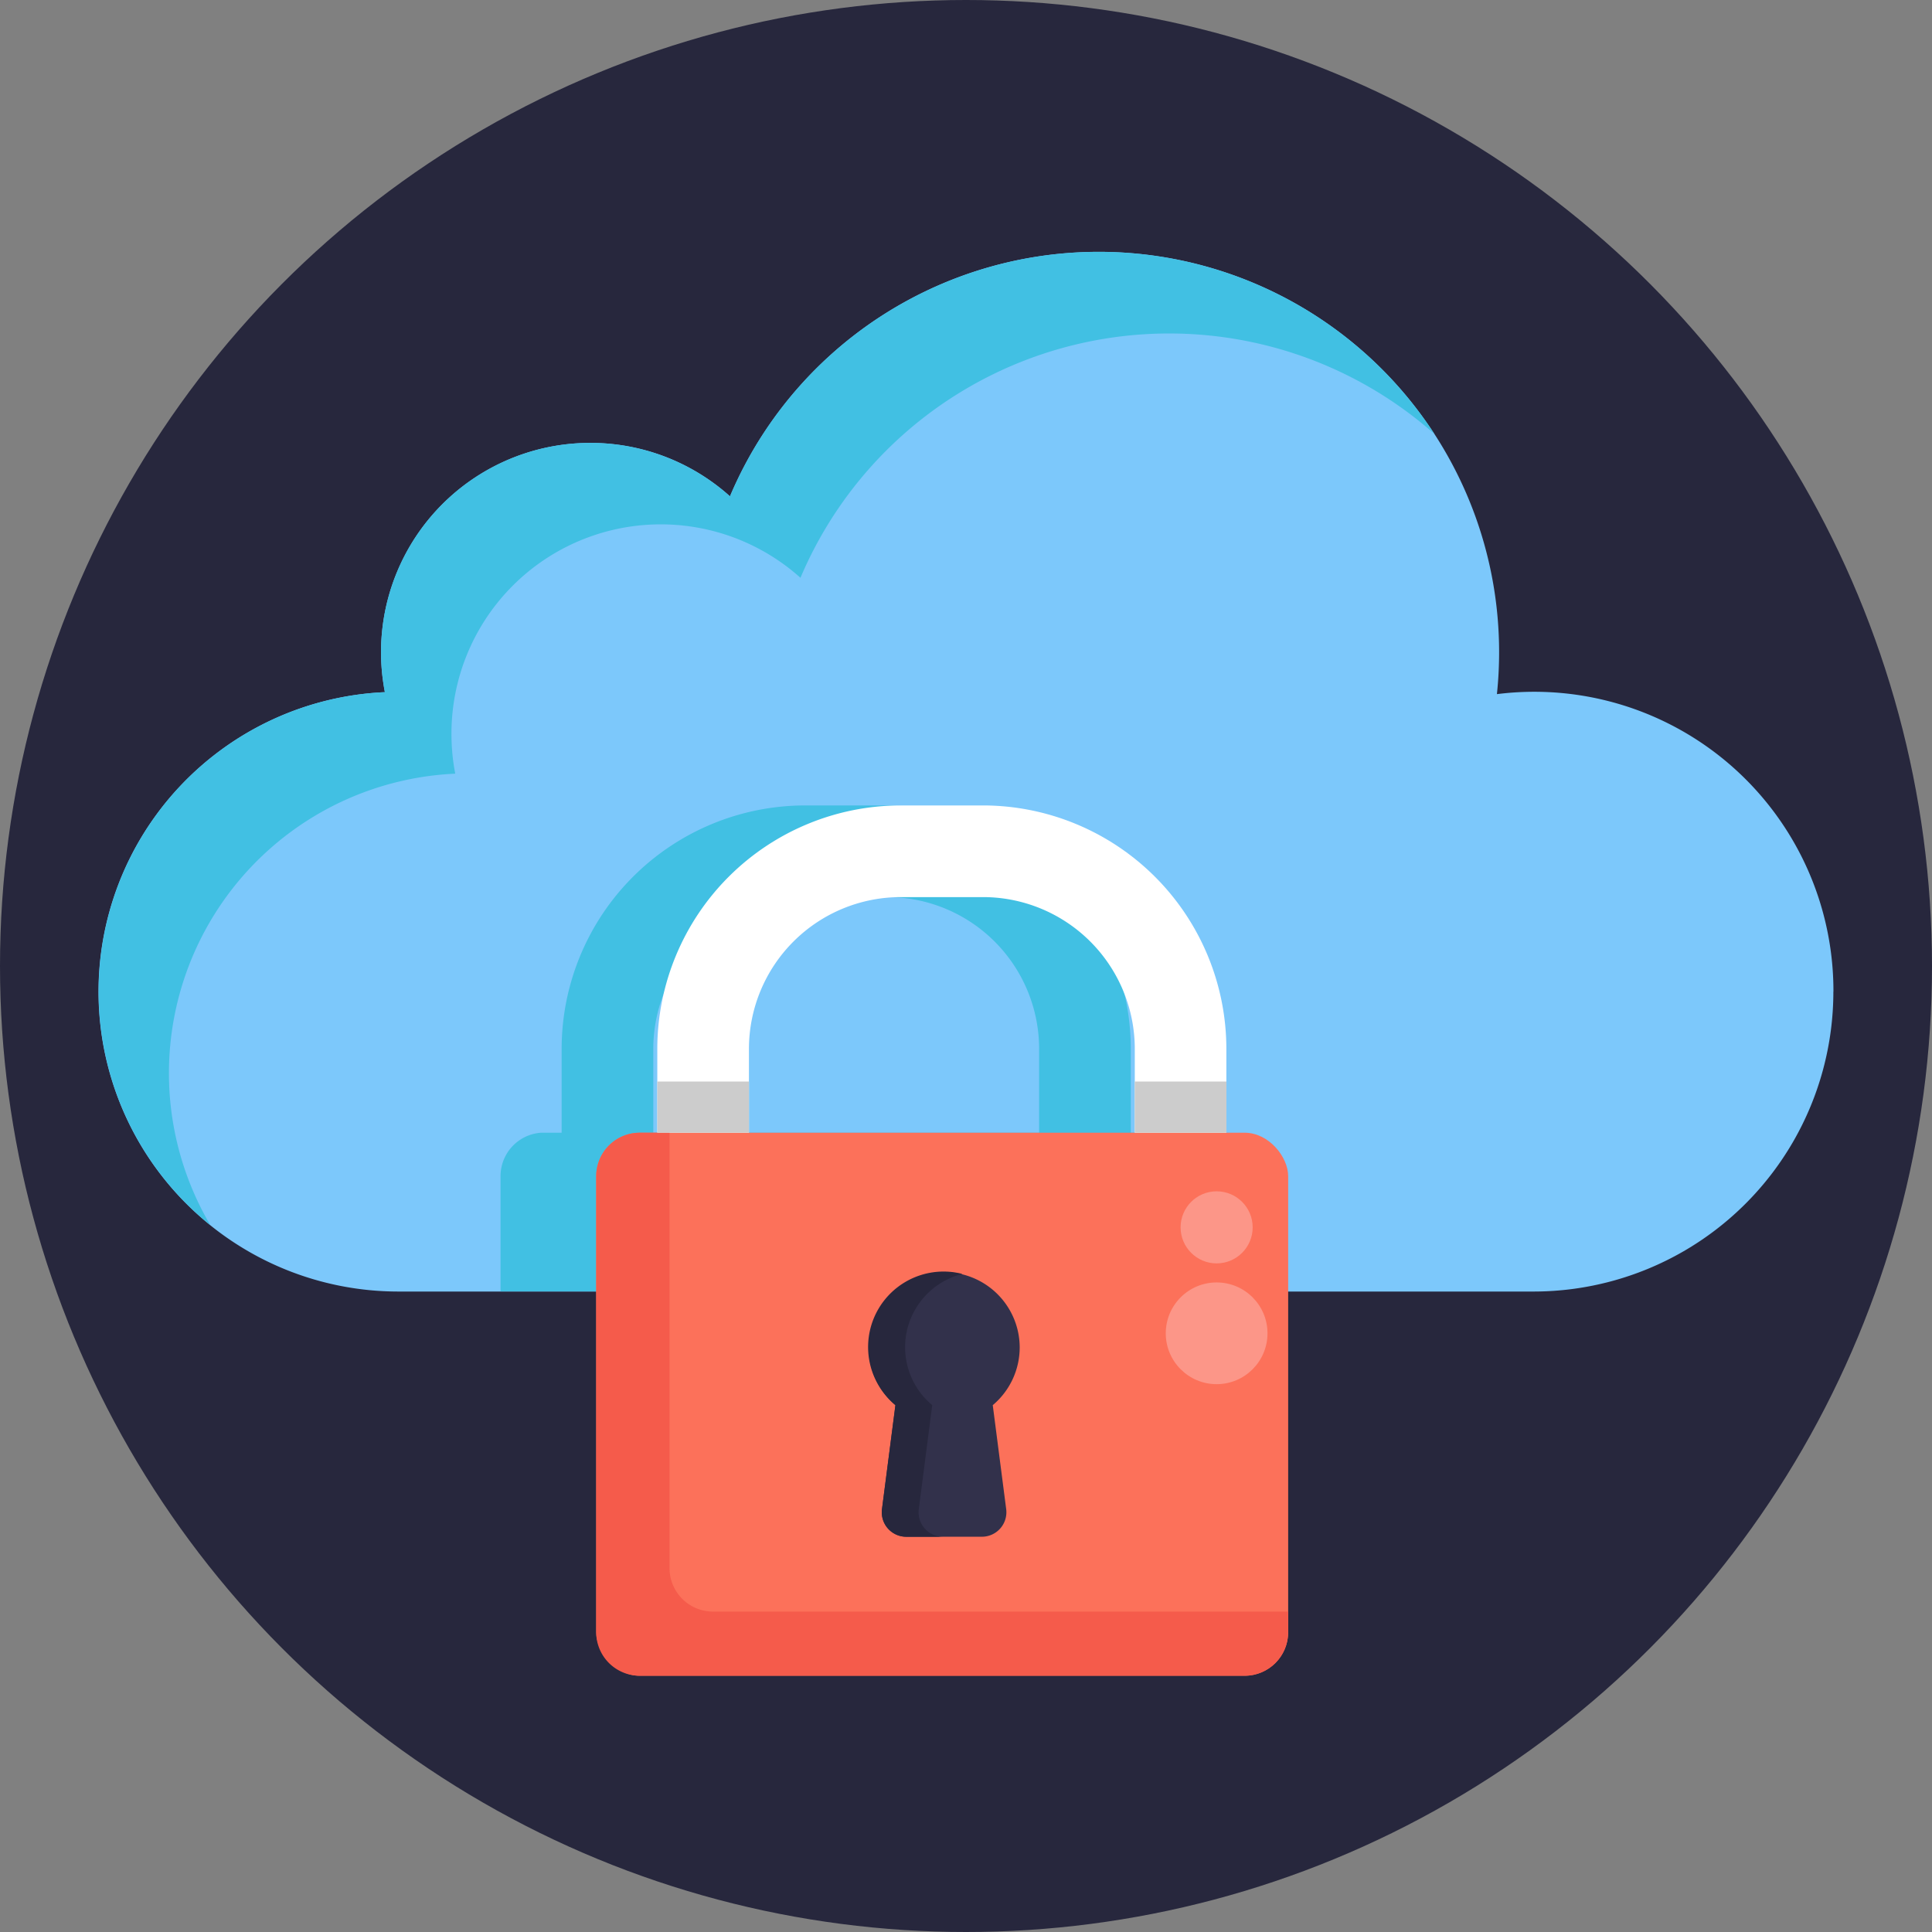 <svg xmlns="http://www.w3.org/2000/svg" viewBox="0 0 512 512"><rect x="0" y="0" width="512" height="512" fill="#808080" stroke="none"/><defs><style>.cls-1{fill:#27273d;}.cls-2{fill:#7cc8fb;}.cls-3{fill:#41c0e3;}.cls-4{fill:#fff;}.cls-5{fill:#fc715a;}.cls-6{fill:#f55b4b;}.cls-7{fill:#32314b;}.cls-8{fill:#fc9688;}.cls-9{fill:#ccc;}</style></defs><g id="BULINE"><circle class="cls-1" cx="256" cy="256" r="256"/></g><g id="Icons"><path class="cls-2" d="M485.86,262.8a79.47,79.47,0,0,1-79.47,79.47H105.61A79.46,79.46,0,0,1,102,183.43a55.47,55.47,0,0,1,54.45-66.06,55.28,55.28,0,0,1,37,14.16,106.1,106.1,0,0,1,203.83,41.31,107.31,107.31,0,0,1-.58,11.11,79.28,79.28,0,0,1,89.18,78.85Z"/><path class="cls-3" d="M380.13,115a106.1,106.1,0,0,0-168,38.12,55.47,55.47,0,0,0-92.49,41.32,56.08,56.08,0,0,0,1,10.59A79.45,79.45,0,0,0,55.72,324.65,79.45,79.45,0,0,1,102,183.43a55.46,55.46,0,0,1,91.45-51.9A106.11,106.11,0,0,1,380.13,115Z"/><path class="cls-3" d="M304.49,300.18h-4.82V277.93a64.56,64.56,0,0,0-64.49-64.48H213.32a64.56,64.56,0,0,0-64.48,64.48v22.25h-4.65c-.26,0-.51,0-.76,0a11.53,11.53,0,0,0-10.78,11.5v30.56H316V311.71A11.53,11.53,0,0,0,304.49,300.18Zm-29.11,0H173.13V277.93a40.24,40.24,0,0,1,40.19-40.19h21.86a40.24,40.24,0,0,1,40.2,40.19Z"/><path class="cls-4" d="M312.87,324.57a12.14,12.14,0,0,1-12.14-12.14V277.94a40.24,40.24,0,0,0-40.2-40.2H238.67a40.24,40.24,0,0,0-40.19,40.2v34.49a12.15,12.15,0,0,1-24.29,0V277.94a64.56,64.56,0,0,1,64.48-64.49h21.86A64.56,64.56,0,0,1,325,277.94v34.49A12.15,12.15,0,0,1,312.87,324.57Z"/><rect class="cls-5" x="158" y="300.18" width="183.38" height="143.91" rx="11.54"/><path class="cls-6" d="M341.37,427.09v5.46a11.53,11.53,0,0,1-11.53,11.54H169.53A11.53,11.53,0,0,1,158,432.55V311.72a11.53,11.53,0,0,1,11.53-11.54h7.9V415.55A11.53,11.53,0,0,0,189,427.09Z"/><path class="cls-7" d="M270.23,357.06a20,20,0,1,0-32.94,15.32l-3.56,27.55a6.49,6.49,0,0,0,6.43,7.32h20.06a6.49,6.49,0,0,0,6.43-7.32l-3.56-27.55A20,20,0,0,0,270.23,357.06Z"/><path class="cls-1" d="M249.88,407.26h-9.72a6.48,6.48,0,0,1-6.42-7.33l3.56-27.55a20,20,0,0,1,17.75-34.77,20,20,0,0,0-8,34.77l-3.56,27.55A6.49,6.49,0,0,0,249.88,407.26Z"/><circle class="cls-8" cx="322.42" cy="353.34" r="13.48"/><circle class="cls-8" cx="322.42" cy="325.26" r="9.55"/><rect class="cls-9" x="174.19" y="286.62" width="24.29" height="13.56"/><rect class="cls-9" x="300.73" y="286.62" width="24.29" height="13.56"/></g></svg>